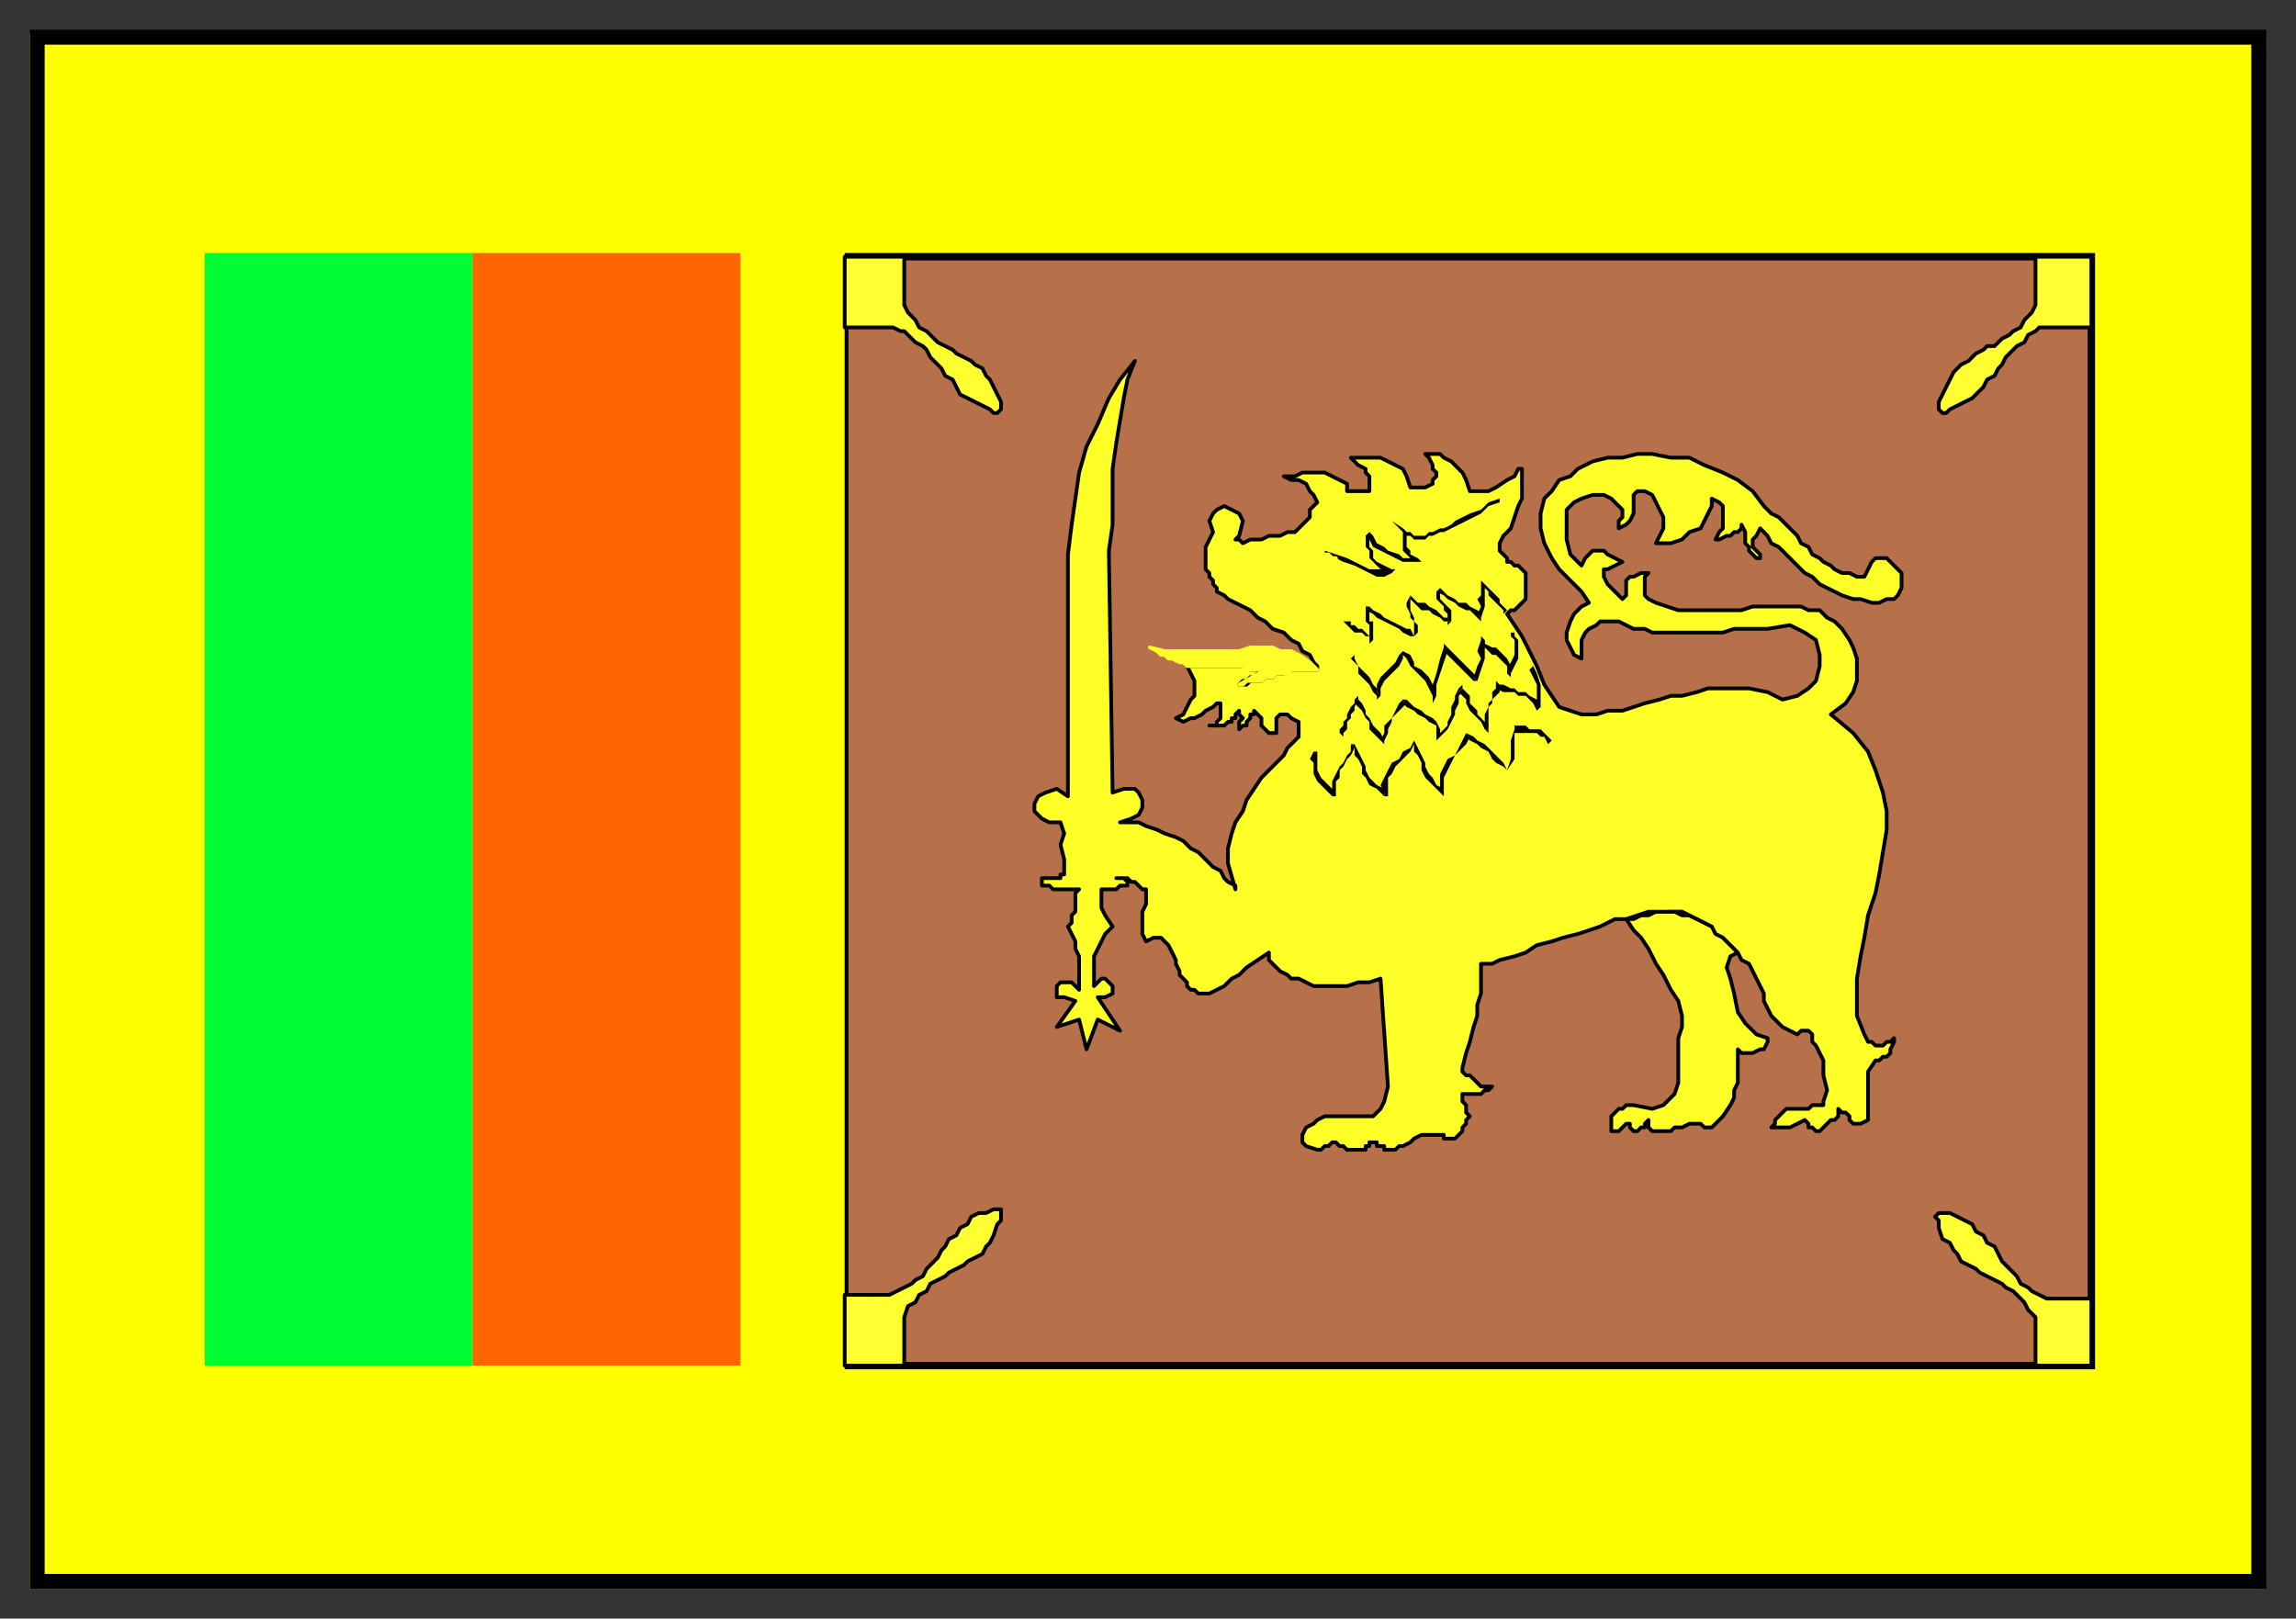 <svg xmlns="http://www.w3.org/2000/svg" fill-rule="evenodd" height="435" preserveAspectRatio="none" stroke-linecap="round" width="617"><rect width="100%" height="100%" fill="#333333" stroke="none"/><style>.pen0{stroke:#000;stroke-width:1;stroke-linejoin:round}.brush3{fill:#000}.pen3{stroke:none}.brush4{fill:#ffff28}</style><path style="stroke:none;fill:#ff0" d="M8 9h600v418H8V9z"/><path style="stroke:none;fill:#b6714a" d="M227 367V69h335v298H227z"/><path class="pen3 brush3" d="m563 69-1-1H227v2h335l-1-1h2v-1h-1l1 1z"/><path class="pen3 brush3" d="m562 368 1-1V69h-2v298l1-1v2h1v-1l-1 1z"/><path class="pen3 brush3" d="M227 367v1h335v-2H227l1 1h-1v1-1z"/><path class="pen3 brush3" d="M227 68v299h1V69l-1 1v-2 1-1z"/><path class="pen0 brush4" d="m437 247 2 3 2 2 2 3 2 4 2 3 2 4 2 3 1 4v3l-1 3v12l-1 3-3 3-3 1-5-1h-2l-1 1h-1 0l-1 1h0l-1 1v4h2l1-1h0l1-1h1v1l1 1h1l1-1h1v-1l1-1v2l1 1h5l1-1h2l2-1h3l1 1h2l1-1 2-2 2-3 1-2v-2l1-2v-9l1 1h3l2-1h1l1-2v-1l-3-1-3-3-2-3-1-5-1-4-1-3 1-3 2-1-2-2-2-2-1-2-2-1-2-1-2-1-2-1h-2l-2-1h-5l-2 1h-2l-2 1h-2z"/><path class="pen0 brush4" d="M448 245h4l2 1 2 1 2 1 2 1 1 2 2 1 2 2 2 2 1 2 2 1 1 2 1 2 1 2 1 2v2l1 2 1 2 1 1 2 2 2 1 2 1 1-1h2l1 1v2l1 1 1 2 1 2v4l1 4-1 3v1h-3l-1 1h-6 0l-1 1-1 1h0l-1 1v1l-1 1h5l4-2 1 1h0v1h1l1 1h1l1-1h0l1-1 1-1h1l1-1v-2l1 1h1l1 1v1l1 1h2l2-1v-13l2-3h1l1-1h1l1-1v-1l1-2v-1l-1 1h-1l-1 1h-2l-1-1h-1l-1-2-2-5v-10l1-6 1-5 1-6 2-6 1-5 1-6 1-6v-5l-1-5-2-6-2-5-4-5-6-5 4-3 2-3 1-3v-6l-1-3-1-2-2-3-2-2-2-1-2-2h-3l-2-1h-13l-3 1h-17l-3-1-3-1-2-1-1-1v-5l1-1h-2l-2 1h-1l-1 1v4l-1 1-2-2-2-2-1-2v-2h1l2-1 2-1-2-1-2-1-1-1h-3l-1 1-1 1-1 2-3-3-1-4v-8l2-2 2-1 3-1h3l2 1 1 1 1 1 1 1v2l-1 1v2l2-1 1-1 1-2v-5l1-1h2l2 1 1 2 1 2 1 2v3l-1 2-1 2h4l3-1 2-2 3-1 1-2 1-2 1-2v-2l2 1 1 1v6l-1 1-1 2h1l2-1h1l1-1h1l1-1h0v-1l1 2v3l1 1v1l1 1 1 1h1v-1l-1-1-1-1v-2l1-1 1-2 2 2 1 2 2 1 2 2 2 2 1 1 2 2 2 1 2 2 2 1 2 1 2 1 3 1h2l3 1h2l2-1h2l1-1 1-2v-4l-1-1-1-1-1-1-1-1h-3l-1 1-1 2-1 2h-2l-2-1h-2l-2-1-1-1-2-1-1-1-2-1-1-2-2-1-1-2-1-1-2-2-2-2-2-1-2-2-3-4-4-3-4-2-5-2-4-2h-5l-5-1h-4l-4 1h-4l-4 1-4 2-2 2-3 1-2 3-2 2-1 4v4l1 4 2 4 2 3 3 3 3 3 2 3-2 1-2 2-1 2-1 3v2l1 2 1 2 2 1v-5l1-2 1-1 2-1 1-1h5l2 1 2 1h3l2 1h19l3-1h9l6-1 4 2 3 2 1 4v3l-1 4-2 2-3 2-4 1-4-2-5-1h-11l-3 1-4 1h-3l-3 1-4 1-3 1-3 1h-4l-3 1h-4l-3-1-3-1-2-3-2-3-2-5-2-4-2-4-2-3-2-3h0l1-1h1l1-1 1-1 1-1v-7h0l-1-1-1-1h-1l-1-1h-1v-1l-1-1-1-1v-2l1-2 2-2 1-3 1-3 1-2v-8h-1l-1 2-2 1-3 2-2 1h-5l-1-3-1-2-1-1-2-2-2-1-1-1h-4l1 1 1 2v1l1 1v1l-1 1v1l-2 1h-4l-1-3-1-2-2-1-2-1-2-1h-8l1 1 1 1 2 1v1l1 1v4h-3 0-1 0-2v-2l-2-1-2-1-2-1h-6l-2 1h-3l2 1h2l2 1 1 2 1 1 1 2-1 1-1 1v2l-1 1-1 1-1 1-1 1h-2l-2 1h-3l-2 1h-3l-2 1-1-1h-1l1-1 1-4-1-2-2-1-2-1-2 1-1 1-1 2 1 3-1 2-1 2v6l1 1v1l1 1v1l1 1v1l2 1 1 1 2 1 2 1 2 1 2 2 2 1 2 2 3 1 2 2 2 1 1 2 2 1 1 2 1 1v1h-7l-2 1h-2l-1 1h-2l-1 1h-3l-1 1h-2l1-1h1l1-1h1l1-1 1-1h1-4l-2-1h-14 0-1l1 2 1 2v4l-1 1-1 2-1 2-2 1 2 1 2-1h1l2-1 1-1 2-1 1-1h1v3h0v1l-1 1v1h-2 4l1-1h1v-1h1v-1l1-1v1l1 1-1 1v2l1-1h1v-1l1-1h0v-1h1v-1l1 1 1 1h0v2l1 1 1 1h2v-4l1-1h2l1 1 2 1v4l-1 1-2 2-1 2-2 2-2 2-2 2-2 3-2 3-1 3-2 3-1 3-1 4v4l2 7v-1l-2-1-1-1-1-2-2-1-2-2-2-2-2-1-2-2-2-1-3-1-2-1-3-1-2-1h-5l3-1 2-1 1-2v-2l-1-2-1-1h-3l-3 1-1-65 1-7v-15l1-7 1-6 1-6 1-5 2-5-4 5-3 5-3 7-3 6-2 7-1 7-1 7-1 8v65l-3-2-3 1-2 1-1 2v2l2 2 2 1h3l1 3-1 3 1 4v4h-1v1h-5v2h2l1 1h7l-1 1v5l-1 1v2l-1 1 1 2 1 2v2l1 2v9l-2-2h-3l-1 1v3h2l3 1-5 7 6-2 2 8 3-8 6 3-6-9h2l2-1v-2l-1-1-1-1h-1l-2 2v-8l1-2 1-2 1-2 2-2-2-3-1-2v-5h4l1-1h2v-1h0l-1-1h-2 3l1 1h1l1 1 1 1h1v4l-1 2v6l1 2 2-1h2l1 1 1 1 1 2 1 2v1l1 2v1l1 1 1 1v1l1 1h1l1 1h3l2-1 2-1 2-2 2-1 2-2 3-2 3-2v2l1 1 1 1 1 1 2 1 1 1h2l2 1 2 1h9l3-1h3l3-1 2 29-1 4-1 2-2 2h-13 0l-2 1-1 1-2 1-1 2v2l1 1 3 1h1l1-1h1l1-1h1l1 1h1l1 1h5v-1h1v-1h2v1h2v1h3l1-1h1l2-1 1-1 2-1h6v1h3l1-1h0l1-1v-1l1-1v-1l1-1h0l-1-1v-2l-1-1v-2h5l1-1h1l1-1h-3l-1-1-1-1-1-1h-1l-1-1v-1l1-4 1-3 1-4 1-3v-3l1-3v-8h3l2-1 4-1 3-1 3-2 4-1 3-1 4-1 3-1 3-1 4-2h3l3-1 3-1h5z"/><path class="pen0" d="M243 69v13l1 2 2 2 1 2 2 1 1 1 2 2 2 1 2 1 1 1 2 1 2 1 1 1 2 1 1 2 1 1 1 2 1 2 1 2v2l-1 1h-1l-1-1-2-1-2-1-2-1-2-1-1-2-1-2-2-1-1-2-1-1-2-2-1-2-1-1-2-1-1-1-2-2h-1l-2-1h-13V69h16zm0 298v-13l1-3 2-1 1-2 2-1 1-2 2-1 2-1 1-1 2-1 2-1 1-1 2-1 2-1 1-2 1-1 1-2 1-3 1-1v-3h-2l-2 1h-2l-2 1-1 2-2 1-1 2-2 1-1 2-1 1-1 2-2 2-1 1-1 2-2 1-1 1-2 1-2 1-2 1h-12v19h16zm304 0v-13l-2-2-1-2-1-1-2-2-2-1-1-1-2-1-2-1-2-1-1-1-2-1-2-1-1-2-1-1-1-2-2-1-1-3v-2l-1-1 1-1h3l2 1 2 1 2 1 1 2 2 1 1 2 2 1 1 2 1 2 1 1 2 2 1 1 1 2 2 1 1 1 2 1 2 1h12v18h-15zm0-298v13l-1 2-2 2-1 2-2 1-1 1-2 1-2 2h-2l-1 1-2 1-2 2-2 1-1 1-1 1-1 2-1 2-1 2-1 2v2l1 1h1l1-1 2-1 2-1 2-1 1-1 2-2 1-2 2-1 1-2 1-1 1-2 2-2 1-1 2-1 1-2 2-1 1-1h14V69h-15z" style="fill:#ffff32"/><path class="pen3 brush3" d="M377 142v1l1 1h1l1 1h3l1-1h1l2-1h1l2-1 2-1 2-1 2-1 2-1 2-2 3-1v-1l-3 1-2 2-3 1-2 1-2 1-1 1-2 1h-1l-2 1h-1l-1 1h-3l-1-1h-1l-1-1v1-1l-3-2 3 3v-1z"/><path class="pen3 brush3" d="m380 151 1-1-2-1v-1l-1-1v-4l-1-1v6l1 1 1 1 1 1v-1 1h2l-1-1-1 1z"/><path class="pen3 brush3" d="m368 143-1 1 1 1 1 2 2 1 2 1 2 1 2 1h3v-1h-3l-1-1-3-1-1-1-2-1-1-2-1-1-1 1 1-1z"/><path class="pen3 brush3" d="M374 154v-1l-2-1-2-1-1-1v-2l-1-1v-4l-1 1v3l1 1v2l1 1 1 1 1 1 3 1-1-1 1 1 1-1h-1v1z"/><path class="pen3 brush3" d="M356 150h3l2 1 3 1 2 1 2 1 2 1h2l2-1-1-1h-5l-2-1-2-1-2-1-3-1-3-1v2zm12 21 1 1-1-1-1-1-1-1h-1l-1-1h-1v-1h-2l1 1 1 1 1 1h2l1 1h1v1h1-1v1l1-1-1-1zm0-8h-1v4l1 1v3l1 1v-5h-1v-3h-1l1-1h-1 1z"/><path class="pen3 brush3" d="m380 171-1-2h-1l-2-1-2-1-2-1-1-1-2-1-1-1-1 1 2 1 1 1 2 1 2 1 2 1 1 1 2 1h1v1-1zm-1-11-1 2v1l1 2v1l1 1v4l1-1v-2l-1-1v-1l-1-2v-4z"/><path class="pen3 brush3" d="M389 167v-1h-1l-1-1-1-1-2-1-1-1h-2l-1-1-1-1v1l1 1 1 1 1 1h2l1 1 2 1 1 1h2-1v1l1-1h-1z"/><path class="pen3 brush3" d="m387 158-1 1v2l1 1 1 1v1l1 1v2h1v-3l-1-1-1-1-1-1v-2h-1l1-1-1 1 1-1z"/><path class="pen3 brush3" d="M397 165h1l-1-1-2-1-1-1h-2l-1-1-2-1-1-1-1-1-1 1 2 1 1 1 2 1 1 1 2 1h1l1 1 1 1h1-1l1 1v-1l-1-1z"/><path class="pen3 brush3" d="M399 157h-1v3l-1 1 1 2-1 2 1 1 1-3v-6l-1 1 1-1-1-1v1h1z"/><path class="pen3 brush3" d="m405 164-1-1-1-1v-1l-1-1-1-1-1-1-1-1-1 1h1l1 1v1l1 1 1 1 1 1 1 1v1l1-1zm-35 22v-1l-1-1-1-2-1-1-1-1-1-1-1-2v-1l-1 1 1 1 1 1v2l1 1 1 1 1 1 1 2 1 1h1-1v1l1-1-1-1z"/><path class="pen3 brush3" d="m377 175-1 1-1 2-1 1-1 1-1 1-1 1-1 2v2l1 1v-2l1-2 1-1 1-1 1-1 1-1 1-2v-2zm8 12h1l-1-3-1-2-1-1-1-1-2-1v-1l-1-2-2-1v1l1 1 1 2 1 1 1 1 1 1 1 1 1 2 1 2h1-1v2l1-2h-1z"/><path class="pen3 brush3" d="M389 174h-1l-1 3-1 4-1 3v3h1v-3l1-3 1-3 1-3h-1l1-1-1-1v1h1z"/><path class="pen3 brush3" d="M396 182h1l-1-1-1-1-1-1-1-1-1-1-1-1-1-1-1-1-1 1 1 1 1 1 1 1 1 1 1 1 1 1 1 1 1 1h1-1 1l-1-1z"/><path class="pen3 brush3" d="M399 172h-1l-1 3 1 2-1 2-1 3 1 1 1-3 1-3v-5l-1 1 1-1-1-1v1h1z"/><path class="pen3 brush3" d="M405 180h1v-1l-1-2-1-1-1-1-1-1h-1l-2-1v-1l-1 1 1 1 1 1 1 1h1l1 1 1 1 1 1v2h1-1l1 1v-1l-1-1z"/><path class="pen3 brush3" d="M406 170v1l1 1v4l-1 2-1 2 1 1 1-2 1-2v-5l-1-1v-1h-1zm-41 18h-1v1l-1 1-1 2v1l-1 1v1l-1 1v1l1 1v-1l1-1v-2l1-1v-1l1-1v-1l1-2-1 1 1-1v-1l-1 1h1z"/><path class="pen3 brush3" d="M371 199h1l-1-2-1-1-1-1-1-2-1-1v-1l-1-2-1-1-1 1 1 1 1 1 1 2 1 1v2l1 1 1 1 1 1h1-1l1 1v-1h-1z"/><path class="pen3 brush3" d="M378 188h-1l-1 1-1 2-1 2-1 1-1 1v2l-1 2h1l1-2v-1l1-2v-1l1-1 1-1 1-1 1-1h-1l1-1h-1 1z"/><path class="pen3 brush3" d="M387 197v1-2l-1-2-1-1-2-1-1-1-2-1-1-1-1-1-1 1 1 1 2 1 1 1 2 1 1 1 2 1v3h1-1v1l1-1v-1zm6-12h-1l-1 2v1l-1 2v2l-1 2v1l-1 1-1 1v1l1-1 1-1 1-2 1-2v-1l1-2v-2l1-1h-1l1-1v-1l-1 1h1z"/><path class="pen3 brush3" d="m399 196 1-1-1-1-2-2v-1l-1-1-1-1v-2l-1-1-1-1-1 1 1 1 1 1v1l1 2 1 1 1 1 1 1 1 2h1-1l1 1v-1h-1z"/><path class="pen3 brush3" d="M403 184h-1v1l-1 1v2l-1 1v1l-1 2v4h1v-6l1-1v-1l1-1 1-1v-2l-1 1 1-1-1-1v1h1z"/><path class="pen3 brush3" d="m414 190-1-2-2-1-1-1h-2l-1-1h-1l-2-1h-1l-1 1 2 1h3l1 1h2l1 1 1 1 1 2 1-1z"/><path class="pen3 brush3" d="m411 180 1 2 1 2v6h1v-6l-1-3-1-2-1 1zm-4 16v1h6l1 1h1l1 2 1-1-1-1-1-1-1-1h-3l-1-1h-3v1-1 1zm-2 11 2-3v-8l-1 3v5l-1 3v1-1zm-10-9h-1l1 1 2 1 1 1 2 1 1 2 1 1 2 1 1 1-1-2-1-1-1-1-2-2-1-1-2-1-1-1-2-1 1 1z"/><path class="pen3 brush3" d="M387 213h1v-4l1-2 1-2 1-2 1-1 2-2 1-2-1-1-1 2-1 2-1 2-2 1-1 2-1 2v5l1-1-1 1 1 1v-1h-1z"/><path class="pen3 brush3" d="M380 200v2l1 1 1 2v2l1 2 1 1 2 2 1 1 1-1-2-1-1-2-1-1-1-2v-1l-1-2-1-2-1-2v1zm-8 14 1-1v-4l1-1 1-2 1-1 2-2 1-1 1-2v-1l-1 2-2 1-1 2-2 1-1 2-1 2-1 2 1 2v-1 2h1v-1l-1 1z"/><path class="pen3 brush3" d="M364 201v2l1 1 1 2v2l1 1 1 2 2 1 2 2v-2l-2-1-1-1-1-1-1-2v-1l-1-2-1-2-1-2h-1 1-1l1 1z"/><path class="pen3 brush3" d="m358 214 1-1v-3l1-1v-2l1-1 1-2 1-1 1-2-1-1v2l-1 1-1 2-1 1-1 2-1 2v3-1 2h1v-1l-1 1zm-5-12-1 2 1 1v3l1 2 1 1 1 1 2 2v-2l-1-1-1-1-1-1-1-2v-5h-1z"/><path class="brush4" d="m333 184 7-4h-5l-1-1h-15l-1-1h-1l-2-1h-1l-1-1h-1l-1-1-2-1 4 1h20l3-1h6l2 1h3l2 1 3 2 2 2h-7l-1 1h-3l-1 1h-2l-1 1h-4l-1 1h-1zm23-35h1l1 1h1v1l1 1v3l-1 1-1 1h-1l-1 1h-1l-1-1h-1v-1h-1v-1l-1-1v-1l1-1v-1l1-1 1-1h2z" style="stroke:none"/><path fill="none" d="m333 184 7-4h0-5l-1-1h-15l-1-1h-1l-2-1h-1l-1-1h-1l-1-1-2-1 4 1h20l3-1h6l2 1h3l2 1 3 2 2 2h-7l-1 1h-3l-1 1h-2l-1 1h-4l-1 1h-1 0m23-35h1l1 1h1v1l1 1v1h0v2l-1 1h0l-1 1h-1l-1 1h0-1l-1-1h-1v-1h-1v-1l-1-1v-1h0l1-1v-1l1-1h0l1-1h2" style="stroke:#ffff28;stroke-width:1;stroke-linejoin:round"/><path style="stroke:none;fill:#00ff32" d="M55 68h72v299H55V68z"/><path style="stroke:none;fill:#ff6500" d="M199 68h-72v299h72V68z"/><path class="pen3 brush3" d="M12 12h593v411H12V8H8v419h601V8H12v4z"/></svg>
